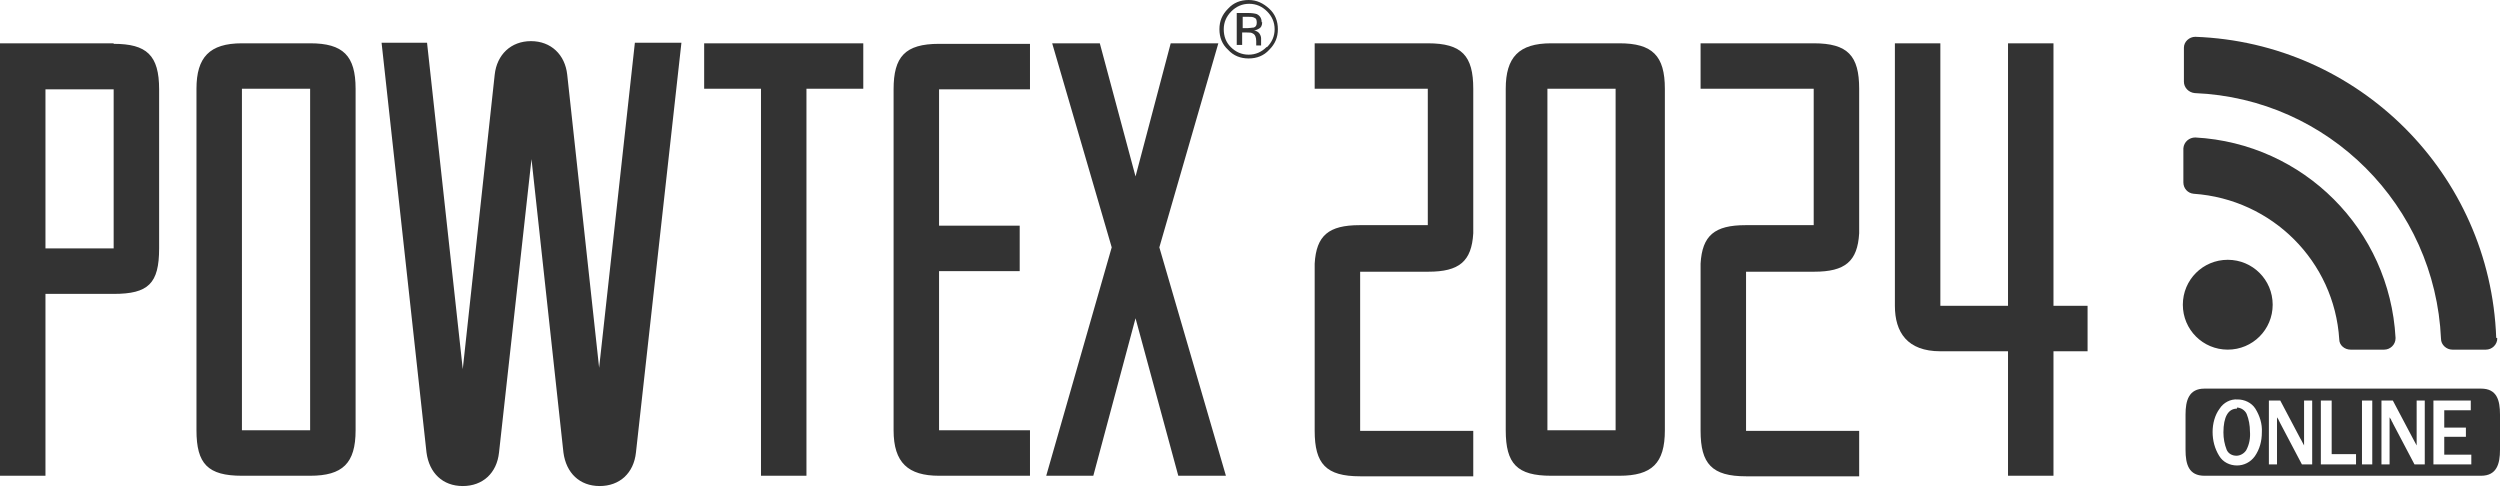 <?xml version="1.0" encoding="UTF-8"?>
<svg id="_グループ_634" data-name="グループ 634" xmlns="http://www.w3.org/2000/svg" version="1.1" viewBox="0 0 461.9 89.9">
  <defs>
    <style>
      .cls-1 {
        fill: #333;
        stroke-width: 0px;
      }
    </style>
  </defs>
  <line class="cls-1" x1="461.9" y1=".9" x2="461.9" y2="87.9"/>
  <g id="_グループ_633" data-name="グループ 633">
    <path id="_パス_468" data-name="パス 468" class="cls-1" d="M413.3,75.5c-1.6,0-2.5,1.5-2.5,4.4,0,1.1.2,2.2.6,3.2.3.7,1,1.1,1.8,1.1.7,0,1.4-.4,1.8-1,.6-1.1.8-2.3.7-3.5,0-1.1-.2-2.2-.6-3.2-.3-.7-1.1-1.2-1.8-1.2M458.4,71.8h-51.1c-2.9,0-3.5,2.2-3.5,4.8v6.5c0,2.7.6,4.8,3.5,4.8h51.1c2.9,0,3.5-2.2,3.5-4.8v-6.5c0-2.7-.6-4.8-3.5-4.8M416.6,84.3c-.8,1.1-2,1.7-3.3,1.7-1.3,0-2.6-.6-3.3-1.8-.8-1.3-1.2-2.8-1.2-4.4,0-1.5.4-3.1,1.3-4.3.7-1.1,2-1.8,3.3-1.7,1.3,0,2.6.6,3.3,1.7.8,1.3,1.3,2.8,1.2,4.4,0,1.6-.4,3.1-1.3,4.4M427.2,85.8h-1.9l-4-7.6-.3-.6c0-.1-.2-.3-.3-.5v8.7h-1.5v-11.8h2.1l3.7,7c0,0,.3.5.7,1.3v-8.3h1.5v11.8ZM435.4,85.8h-6.6v-11.8h2v9.9h4.5v1.9ZM438.3,85.8h-1.9v-11.8h1.9v11.8ZM448,85.8h-1.9l-4-7.6c0-.1-.2-.3-.3-.6,0-.1-.2-.3-.3-.5v8.7h-1.5v-11.8h2.1l3.7,7,.7,1.3v-8.3h1.5v11.8ZM456.5,85.8h-6.9v-11.8h6.9v1.8h-4.9v3.2h4v1.7h-4v3.3h5v1.8Z"/>
    <path id="_パス_469" data-name="パス 469" class="cls-1" d="M419.9,56.3c0,4.6-3.7,8.3-8.3,8.3s-8.3-3.7-8.3-8.3,3.7-8.3,8.3-8.3h0c4.6,0,8.3,3.7,8.3,8.3M442.6,62.4c-1.1-20-17-35.9-37-37-1.1,0-2.1.8-2.2,2h0v6.3c0,1.1.8,2,1.9,2.1,14.5,1,26,12.5,26.9,26.9,0,1.1,1,1.9,2.1,1.9h6.2c1.1,0,2.1-.9,2.1-2.1h0c0-.1,0-.1,0-.1ZM461.2,62.4c-1.1-30.3-25.4-54.5-55.6-55.6-1.1,0-2.1.9-2.1,2,0,0,0,0,0,0h0v6.3c0,1.1.9,2,2,2.1,24.7,1,44.4,20.8,45.5,45.4,0,1.1,1,2,2.1,2h6.2c1.1,0,2.1-.9,2.1-2.1h0c0,0,0,0,0,0Z"/>
  </g>
  <g>
    <g>
      <path class="cls-1" d="M21,8H0v79.9h8.4v-33.6h12.6c6.4,0,8.4-1.9,8.4-8.4v-29.4c0-6.3-2.3-8.4-8.4-8.4ZM21,45.9h-12.6v-29.4h12.6v29.4ZM57.3,8h-12.6c-6,0-8.4,2.6-8.4,8.4v63.1c0,6.2,2.1,8.4,8.4,8.4h12.6c6,0,8.4-2.3,8.4-8.4V16.4c0-6.1-2.3-8.4-8.4-8.4ZM57.3,79.5h-12.6V16.4h12.6v63.1ZM214.2,45.7l10.9-37.7h-8.8l-6.5,24.6-6.6-24.6h-8.8l11,37.7-12.1,42.2h8.7l7.8-29.1,7.9,29.1h8.8l-12.3-42.2ZM165.1,16.4v63.1c0,6,2.7,8.4,8.4,8.4h16.8v-8.4h-16.8v-29.4h14.9v-8.4h-14.9v-25.2h16.8v-8.4h-16.8c-6.3,0-8.4,2.4-8.4,8.4ZM110.7,68l-5.9-54.2c-.4-3.7-3-6.2-6.7-6.2s-6.3,2.5-6.7,6.2l-5.9,54.4-6.6-60.3h-8.4l8.3,75.7c.5,3.8,3,6.2,6.7,6.2s6.3-2.4,6.7-6.2l6-54.2,5.9,54.2c.5,3.8,3,6.2,6.7,6.2s6.3-2.4,6.7-6.2l8.4-75.7h-8.6l-6.6,60ZM130.1,16.4h10.5v71.5h8.4V16.4h10.5v-8.4h-29.4v8.4Z"/>
      <g>
        <path class="cls-1" d="M233.1,4.1c0-.7-.3-1.2-.9-1.5-.3-.1-.9-.2-1.6-.2h-2.1v5.9h1v-2.3h.8c.6,0,.9,0,1.2.2.4.2.6.7.6,1.4v.3h0v.5h.9v-1.3c0-.3-.1-.6-.3-.9-.2-.3-.6-.5-1-.6.4,0,.7-.2.9-.3.4-.2.6-.6.6-1.2ZM231.5,5.1c-.2,0-.6.1-1,.1h-.9v-2.1h.9c.6,0,1,0,1.3.2.3.1.4.4.4.9s-.2.8-.6.9Z"/>
        <path class="cls-1" d="M234.5,1.6c-1.1-1-2.3-1.6-3.8-1.6s-2.8.5-3.8,1.6c-1.1,1.1-1.6,2.3-1.6,3.8s.5,2.8,1.6,3.8c1,1.1,2.3,1.6,3.8,1.6s2.8-.5,3.8-1.6c1.1-1.1,1.6-2.3,1.6-3.8s-.5-2.8-1.6-3.8ZM234,8.7c-.9.9-2,1.4-3.3,1.4s-2.4-.5-3.3-1.4c-.9-.9-1.3-2-1.3-3.3s.5-2.4,1.4-3.3c.9-.9,2-1.4,3.3-1.4s2.4.5,3.3,1.4c.9.9,1.4,2,1.4,3.3s-.5,2.4-1.4,3.3Z"/>
      </g>
    </g>
    <g>
      <path class="cls-1" d="M299.2,8h-12.6c-6,0-8.4,2.6-8.4,8.4v63.1c0,6.2,2.1,8.4,8.4,8.4h12.6c6,0,8.4-2.3,8.4-8.4V16.4c0-6.1-2.3-8.4-8.4-8.4ZM298.5,79.5h-12.6V16.4h12.6v63.1ZM251.2,16.5h12.6c0,0-12.6,0-12.6,0h0ZM263.8,8h-20.9v8.4h20.9v25.2h-12.6c-5.7,0-8,1.9-8.3,7.1,0,.4,0,.9,0,1.4v29.5h0c0,6.1,2.1,8.4,8.4,8.4h20.9v-8.4h-20.9v-29.4h12.6c5.7,0,8-1.9,8.3-7.1,0-.4,0-.9,0-1.4h0c0-.8,0-22.7,0-25.3,0-6.1-2.1-8.4-8.4-8.4ZM343.5,16.4c0-6.1-2.1-8.4-8.4-8.4h-20.9v8.4h20.9v25.2h-12.6c-5.7,0-8,1.9-8.3,7.1,0,.4,0,.9,0,1.4v29.5h0c0,6.1,2.1,8.4,8.4,8.4h20.9v-8.4h-20.9v-29.4h12.6c5.7,0,8-1.9,8.3-7.1,0-.4,0-.9,0-1.4h0c0-.8,0-22.7,0-25.3ZM322.4,16.5h12.6c0,0-12.6,0-12.6,0h0Z"/>
      <path class="cls-1" d="M379.4,56.5V8h-8.4v48.5h-12.5s0-48.5,0-48.5h-8.4v48.5c0,4.9,2.3,8.4,8.4,8.4h12.5v23h8.4v-23h6.3v-8.4h0c0,0-6.3,0-6.3,0Z"/>
    </g>
  </g>
</svg>